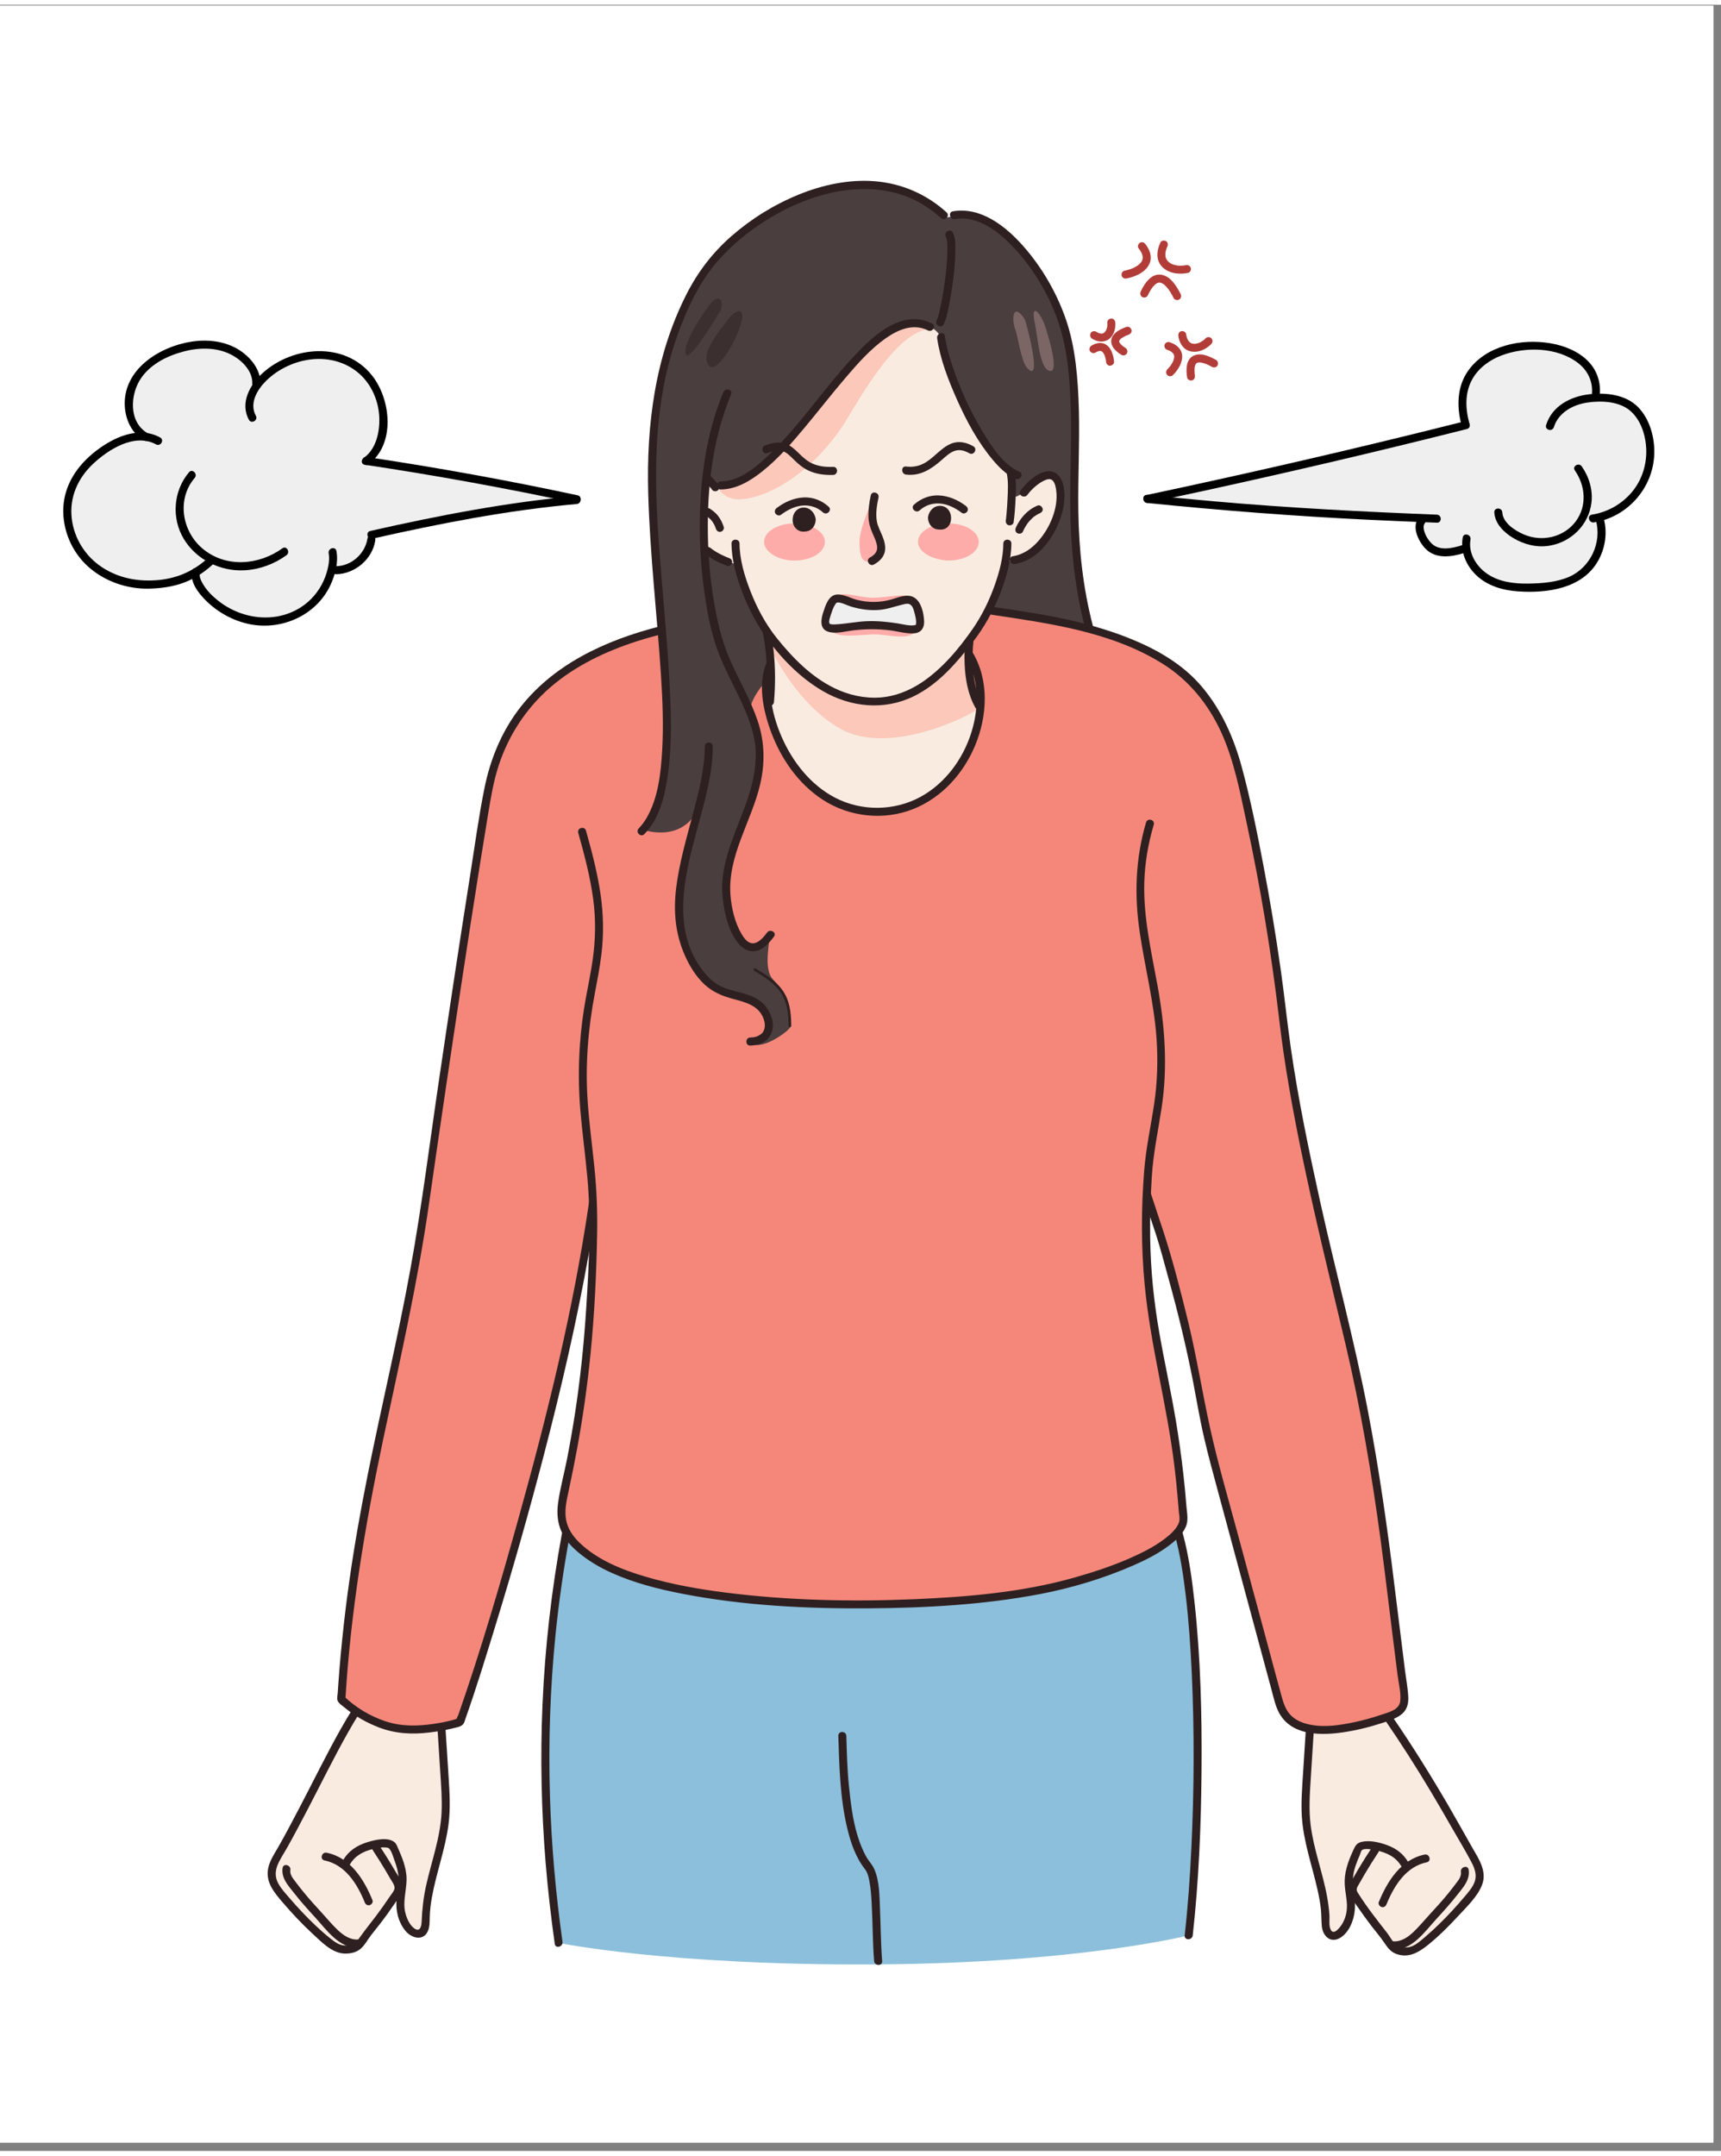 <svg xmlns="http://www.w3.org/2000/svg" xmlns:xlink="http://www.w3.org/1999/xlink" width="226" zoomAndPan="magnify" viewBox="0 0 170.25 212.25" height="283" preserveAspectRatio="xMidYMid meet" version="1.0"><rect x="0" y="0" width="170.25" height="212.25" fill="#808080" stroke="none"/><defs><clipPath id="fb7b7f2a9c"><path d="M 0 0.094 L 169.504 0.094 L 169.504 211.41 L 0 211.41 Z M 0 0.094 " clip-rule="nonzero"/></clipPath><clipPath id="7ef89f3b7a"><path d="M 53 151 L 119 151 L 119 193.996 L 53 193.996 Z M 53 151 " clip-rule="nonzero"/></clipPath><clipPath id="1af33e3cb9"><path d="M 63 17.027 L 94 17.027 L 94 83 L 63 83 Z M 63 17.027 " clip-rule="nonzero"/></clipPath><clipPath id="8db5db8dd9"><path d="M 82 170 L 88 170 L 88 193.996 L 82 193.996 Z M 82 170 " clip-rule="nonzero"/></clipPath><clipPath id="309a50db0f"><path d="M 114 33 L 163.707 33 L 163.707 58 L 114 58 Z M 114 33 " clip-rule="nonzero"/></clipPath><clipPath id="58563dbea9"><path d="M 152.625 38.234 L 163.652 38.234 L 163.652 51.289 L 152.625 51.289 Z M 152.625 38.234 " clip-rule="nonzero"/></clipPath></defs><g clip-path="url(#fb7b7f2a9c)"><path fill="#ffffff" d="M 0 0.094 L 170.25 0.094 L 170.25 219.625 L 0 219.625 Z M 0 0.094 " fill-opacity="1" fill-rule="nonzero"/><path fill="#ffffff" d="M 0 0.094 L 169.504 0.094 L 169.504 211.41 L 0 211.41 Z M 0 0.094 " fill-opacity="1" fill-rule="nonzero"/><path fill="#ffffff" d="M 0 0.094 L 169.504 0.094 L 169.504 211.41 L 0 211.41 Z M 0 0.094 " fill-opacity="1" fill-rule="nonzero"/></g><path fill="#f9ebe0" d="M 133.469 186.551 C 133.543 187.121 133.648 187.688 133.621 188.258 C 133.582 189.031 133.301 189.789 132.828 190.402 C 132.535 190.773 132.051 191.117 131.621 190.926 C 131.164 190.715 131.121 190.094 131.121 189.59 C 131.094 186.168 129.484 182.938 129.188 179.527 C 129.07 178.195 129.152 176.855 129.238 175.52 C 129.34 173.957 129.438 172.391 129.543 170.828 L 129.602 170.5 C 130.484 170.66 131.441 170.641 132.32 170.527 C 134.016 170.312 135.68 169.895 137.281 169.297 L 137.328 169.434 C 140.312 173.758 142.648 177.75 145.215 182.336 C 145.711 183.219 146.402 184.141 146.363 185.152 C 146.328 186 145.688 186.742 145.141 187.387 C 143.84 188.934 141.918 190.949 140.324 192.078 C 139.684 192.531 139.211 192.586 138.441 192.449 C 137.637 192.305 137.363 191.512 136.848 190.875 C 135.836 189.645 134.895 188.355 134.027 187.027 C 133.922 186.867 133.816 186.699 133.789 186.516 L 133.469 186.551 " fill-opacity="1" fill-rule="nonzero"/><path fill="#f5877a" d="M 113.434 117.629 C 112.816 131.578 116.047 134.867 117.055 149.922 C 116.996 150.32 116.766 150.75 116.355 151.199 C 114.906 152.805 111.219 154.664 105.184 156.254 C 94.703 159.012 68.273 159.293 59.305 154.027 C 58.078 153.309 56.805 152.422 56.098 151.238 C 55.855 150.832 55.676 150.391 55.594 149.91 C 55.461 149.16 55.52 148.379 55.684 147.633 C 57.27 140.43 58.562 132.633 58.672 119.996 C 58.68 119.52 58.672 119.031 58.652 118.516 L 58.641 118.516 C 55.387 140.836 45.641 169.621 45.492 169.801 C 45.43 169.879 44.656 170.105 43.605 170.293 C 42.68 170.465 41.531 170.605 40.453 170.59 C 38.73 170.57 36.762 169.809 35.195 168.75 C 34.66 168.391 34.168 168 33.75 167.586 C 34.898 148.34 39.621 135.402 41.949 119.109 C 43.52 108.086 46.297 89.301 48.148 78.32 C 51.457 58.711 76.414 60.281 91.352 59.711 C 93.105 59.645 94.543 59.77 97.66 59.949 C 100.684 60.039 104.996 60.891 108.359 61.918 C 112.277 63.109 116.254 64.766 118.828 68.012 C 121.031 70.789 121.969 73.465 122.793 76.879 C 124.59 84.305 126.129 93.387 126.988 100.949 C 127.691 107.141 129.762 117.316 133.156 131.082 C 136.035 142.754 137.34 154.887 137.887 159.234 C 138.203 161.789 138.523 164.352 138.848 166.91 C 138.91 167.426 138.965 167.988 138.691 168.43 C 138.445 168.82 137.992 169.023 137.562 169.191 C 137.465 169.227 137.375 169.262 137.281 169.297 C 135.68 169.895 134.016 170.312 132.32 170.527 C 131.441 170.641 130.484 170.66 129.602 170.5 C 128.5 170.301 127.512 169.82 126.941 168.879 C 126.652 168.406 126.504 167.859 126.359 167.324 C 124.48 160.375 122.602 153.422 120.73 146.473 C 120.023 143.863 119.316 141.25 118.855 138.59 C 118.012 133.754 116.98 129.453 115.684 124.895 C 115.25 122.895 114.047 119.578 113.438 117.629 L 113.434 117.629 " fill-opacity="1" fill-rule="nonzero"/><g clip-path="url(#7ef89f3b7a)"><path fill="#8cbfdb" d="M 116.598 151.266 C 118.828 159.457 118.902 179.074 117.574 190.934 C 117.574 190.934 106.684 193.707 86.375 193.805 C 66.066 193.91 55.238 191.672 55.238 191.672 C 53.578 179.926 53.172 166.367 55.941 151.332 L 56.098 151.238 C 56.805 152.422 58.078 153.309 59.305 154.027 C 68.273 159.293 94.703 159.012 105.184 156.254 C 111.219 154.664 114.906 152.805 116.355 151.199 L 116.598 151.266 " fill-opacity="1" fill-rule="nonzero"/></g><path fill="#f9ebe0" d="M 39.418 186.332 C 39.391 186.516 39.285 186.684 39.176 186.84 C 38.309 188.176 37.371 189.457 36.359 190.691 C 35.844 191.328 35.57 192.117 34.766 192.266 C 33.992 192.406 33.52 192.348 32.879 191.895 C 31.289 190.766 29.363 188.746 28.062 187.203 C 27.516 186.555 26.879 185.812 26.844 184.965 C 26.801 183.957 27.496 183.035 27.988 182.152 C 30.559 177.566 32.973 172.316 35.188 168.766 L 35.195 168.75 C 36.762 169.809 38.73 170.57 40.453 170.59 C 41.531 170.605 42.68 170.465 43.605 170.293 L 43.664 170.645 C 43.766 172.207 43.863 173.773 43.965 175.336 C 44.051 176.672 44.137 178.012 44.02 179.344 C 43.719 182.754 42.109 185.98 42.086 189.406 C 42.082 189.906 42.043 190.531 41.586 190.738 C 41.152 190.93 40.672 190.59 40.379 190.215 C 39.906 189.609 39.621 188.844 39.586 188.074 C 39.559 187.504 39.664 186.934 39.738 186.367 L 39.418 186.332 " fill-opacity="1" fill-rule="nonzero"/><path fill="#4a3e3e" d="M 76.066 92.055 C 76.289 92.328 75.402 95.332 76.496 96.426 C 77.594 97.52 78.504 100.438 78.141 101.168 C 77.773 101.715 75.129 103.539 74.219 102.629 C 73.762 102.262 76.133 101.898 76.043 100.711 C 75.949 99.527 74.219 98.523 73.945 98.434 C 70.574 97.336 69.113 96.152 68.203 94.418 C 67.566 93.23 66.926 90.586 67.109 88.215 C 67.473 83.84 69.316 79.277 69.043 79.551 C 67.461 82.852 63.828 81.648 63.828 81.648 C 63.828 81.648 64.922 79.645 65.559 77.27 C 66.016 75.449 65.926 73.168 66.016 72.711 C 66.379 70.066 65.926 65.871 65.832 64.047 C 65.742 62.223 64.832 50.73 64.648 48.816 C 64.465 46.898 64.922 46.078 64.648 43.891 C 64.465 41.699 64.738 39.148 65.559 36.504 C 66.379 33.855 67.199 30.664 68.66 28.293 C 70.117 25.922 72.215 23.367 73.945 22.273 C 75.676 21.18 78.867 18.809 80.965 18.535 C 83.062 18.352 84.34 17.895 86.16 18.078 C 87.984 18.262 90.262 18.352 91.539 19.355 C 92.812 20.359 92.543 21.18 93.91 20.996 C 95.277 20.816 94.82 20.543 96.734 21.18 C 98.738 21.82 101.516 24.035 102.609 26.316 C 103.844 28.281 104.973 30.391 105.426 32.305 C 105.883 34.223 106.152 36.711 106.152 39.078 C 106.152 41.359 106.227 44.809 106.043 46.359 C 105.977 48.164 105.707 49.152 106.438 53.531 C 106.707 54.988 107.023 58.469 107.715 61.473 C 108.082 62.109 98.395 59.82 97.844 60.004 C 97.684 60.93 78.07 65.492 76.102 66.648 C 75.539 66.98 74.238 68.711 74.195 69.781 C 74.121 71.613 76.449 72.195 74.121 79.352 C 73.547 81.125 71.301 84.914 71.98 88.723 C 72.672 92.609 74.41 94.148 76.066 92.055 " fill-opacity="1" fill-rule="evenodd"/><path fill="#f9ebe0" d="M 75.895 69.176 C 75.895 69.176 76.824 66.09 75.902 61.957 C 74.539 59.621 74.762 59.754 73.836 57.777 C 72.914 55.797 72.914 55.355 72.914 55.355 C 72.914 55.355 71.68 55.047 70.848 54.609 C 70.012 54.168 69.66 53.816 69.66 53.816 C 69.66 53.816 69.527 47.176 69.746 46.777 C 70.582 47.438 70.672 47.879 71.77 47.57 C 72.867 47.262 75.023 46.426 77.09 44.051 C 79.156 41.676 82.852 37.277 82.895 37.102 C 82.938 36.926 88.348 29.578 92.039 31.863 C 92.918 32.348 93.137 32.879 93.27 33.711 C 93.402 34.551 94.809 39.477 96.391 41.676 C 97.973 43.875 98.855 45.414 99.91 46.293 C 100.172 47.348 100.043 48.539 100.043 48.539 C 100.043 48.539 100.48 49.152 101.754 47.656 C 103.031 46.164 104.352 46.688 104.352 46.688 C 104.352 46.688 106.109 48.406 103.426 52.805 C 102.109 54.785 100.395 55.137 99.559 55.004 C 99.293 55.926 98.281 60.02 95.863 62.922 C 95.91 65.035 95.336 67.41 97.094 69.914 C 96.523 72.117 94.781 79.18 86.918 79.816 C 79.621 80.406 75.805 70.188 75.895 69.176 " fill-opacity="1" fill-rule="evenodd"/><path fill="#feaca9" d="M 75.586 53.129 C 75.586 52.102 76.953 51.293 78.594 51.293 C 80.234 51.293 81.605 52.102 81.605 53.129 C 81.605 54.16 80.234 54.969 78.594 54.969 C 76.953 54.969 75.586 54.086 75.586 53.129 " fill-opacity="1" fill-rule="evenodd"/><path fill="#feaca9" d="M 90.809 53.129 C 90.809 52.102 92.176 51.293 93.816 51.293 C 95.457 51.293 96.824 52.102 96.824 53.129 C 96.824 54.16 95.457 54.969 93.816 54.969 C 92.176 54.895 90.809 54.086 90.809 53.129 " fill-opacity="1" fill-rule="evenodd"/><path fill="#feaca9" d="M 85.023 53.086 C 85.023 52.633 85.207 51.809 85.477 51.078 C 85.844 49.984 86.301 48.984 86.301 49.438 C 86.207 51.262 87.301 52.449 87.301 53.723 C 87.301 55.004 86.574 55.094 85.844 55.094 C 85.207 55.004 85.023 54.363 85.023 53.086 " fill-opacity="1" fill-rule="evenodd"/><path fill="#fbc8ba" d="M 91.082 32.273 C 87.711 33.574 84.156 40.59 83.152 41.965 C 79.141 47.68 74.492 49.055 72.852 48.91 C 71.211 48.766 70.574 47.191 71.488 47.48 C 72.488 47.699 73.855 46.758 74.676 46.18 C 75.496 45.602 76.332 44.859 77.336 43.918 C 78.336 42.977 79.379 41.793 80.016 40.707 C 80.656 39.625 82.242 38.492 82.879 37.48 C 83.516 36.469 84.555 35.223 85.555 34.285 C 87.289 32.766 88.258 32.129 89.258 31.836 C 90.262 31.551 91.812 31.332 92.176 31.98 C 92.543 32.488 92.27 31.836 91.082 32.273 " fill-opacity="1" fill-rule="evenodd"/><path fill="#fbc8ba" d="M 76.496 64.219 C 76.77 64.656 79.004 69.09 82.742 71.367 C 87.668 74.625 96.281 70.125 96.645 69.688 C 97.012 69.246 96.285 68.375 95.922 67.145 C 95.555 65.918 96.121 62.758 95.594 63.266 C 94.902 63.93 93.438 65.992 92.164 66.781 C 90.887 67.574 88.59 68.859 87.68 68.859 C 86.676 68.773 84.793 68.867 83.699 68.34 C 82.605 67.812 80.559 66.934 79.465 66.059 C 78.371 65.27 76.887 63.23 76.434 62.789 C 75.887 62.527 76.227 63.781 76.496 64.219 " fill-opacity="1" fill-rule="evenodd"/><path fill="#3b2f2f" d="M 67.836 34.496 C 67.566 33.309 69.66 30.391 70.207 29.664 C 71.027 28.566 71.668 29.113 71.301 30.207 C 71.027 30.664 68.02 35.68 67.836 34.496 " fill-opacity="1" fill-rule="evenodd"/><path fill="#3b2f2f" d="M 70.117 35.68 C 69.207 34.496 71.211 32.215 72.031 31.121 C 72.215 30.848 72.941 30.027 73.309 30.391 C 74.035 31.211 71.027 36.867 70.117 35.68 " fill-opacity="1" fill-rule="evenodd"/><path fill="#7c6565" d="M 101.566 35.863 C 101.02 35.227 100.656 32.672 100.473 32.215 C 100.016 31.121 100.199 29.297 101.383 31.121 C 101.566 31.578 103.207 37.777 101.566 35.863 " fill-opacity="1" fill-rule="evenodd"/><path fill="#7c6565" d="M 103.664 36.137 C 102.844 35.68 102.66 32.945 102.387 31.578 C 102.02 29.934 102.477 29.844 103.207 31.305 C 103.391 31.668 105.121 36.957 103.664 36.137 " fill-opacity="1" fill-rule="evenodd"/><path fill="#feaca9" d="M 82.121 61.777 C 81.945 61.352 84.371 61.484 86.344 61.484 C 88.312 61.484 90.953 61.457 90.672 61.883 C 89.945 62.969 87.816 62.242 86.434 62.27 C 85.051 62.293 82.652 62.727 82.121 61.777 " fill-opacity="1" fill-rule="evenodd"/><path fill="#feaca9" d="M 90.051 58.684 C 90.227 59.094 88.215 59.074 86.254 59.266 C 85.176 59.371 82.117 58.805 82.82 58.438 C 83.629 58.012 85.082 58.672 86.465 58.648 C 87.848 58.625 89.734 58.117 90.051 58.684 " fill-opacity="1" fill-rule="evenodd"/><path fill="#2e2020" d="M 99.254 53.285 C 99.246 54.664 98.879 56.039 98.426 57.332 C 97.883 58.887 97.152 60.387 96.215 61.738 C 94.836 63.723 93.156 65.723 91.125 67.059 C 89.902 67.859 88.512 68.414 87.043 68.512 C 85.484 68.617 83.926 68.262 82.527 67.578 C 80.266 66.473 78.461 64.637 76.895 62.699 C 75.742 61.277 74.859 59.613 74.203 57.91 C 73.641 56.445 73.168 54.867 73.16 53.285 C 73.156 52.773 72.359 52.773 72.363 53.285 C 72.375 54.738 72.75 56.191 73.23 57.555 C 73.809 59.203 74.582 60.801 75.57 62.242 C 77.074 64.438 79.074 66.52 81.379 67.863 C 84.16 69.488 87.48 69.82 90.406 68.383 C 92.809 67.203 94.574 65.145 96.195 63.078 C 97.363 61.582 98.277 59.945 98.961 58.176 C 99.559 56.629 100.035 54.953 100.051 53.285 C 100.051 52.773 99.258 52.773 99.254 53.285 " fill-opacity="1" fill-rule="nonzero"/><path fill="#2e2020" d="M 77.246 50.449 C 77.883 49.969 78.629 49.578 79.438 49.523 C 80.172 49.477 80.867 49.707 81.414 50.203 C 81.793 50.547 82.355 49.984 81.973 49.641 C 81.297 49.023 80.426 48.684 79.508 48.727 C 78.531 48.77 77.617 49.18 76.844 49.762 C 76.672 49.891 76.586 50.105 76.703 50.305 C 76.801 50.473 77.074 50.578 77.246 50.449 " fill-opacity="1" fill-rule="nonzero"/><path fill="#2e2020" d="M 78.41 50.957 C 78.41 50.254 78.867 49.727 79.508 49.727 C 80.148 49.727 80.605 50.254 80.695 50.867 C 80.695 51.57 80.238 52.098 79.602 52.098 C 78.961 52.184 78.41 51.656 78.41 50.957 " fill-opacity="1" fill-rule="evenodd"/><path fill="#2e2020" d="M 86.141 48.523 C 85.984 49.25 85.883 49.984 85.918 50.73 C 85.945 51.289 86.102 51.758 86.316 52.27 C 86.492 52.684 86.715 53.117 86.766 53.566 C 86.828 54.105 86.496 54.43 86.051 54.672 C 85.602 54.918 86.004 55.602 86.453 55.359 C 86.961 55.078 87.418 54.664 87.535 54.07 C 87.637 53.543 87.48 53.012 87.281 52.523 C 87.094 52.055 86.828 51.586 86.742 51.082 C 86.609 50.316 86.746 49.488 86.906 48.734 C 87.016 48.238 86.254 48.023 86.141 48.523 " fill-opacity="1" fill-rule="nonzero"/><path fill="#2e2020" d="M 101.18 52.117 C 101.27 51.918 101.371 51.719 101.488 51.535 C 101.547 51.438 101.609 51.344 101.676 51.254 C 101.699 51.223 101.73 51.184 101.691 51.238 C 101.711 51.211 101.73 51.188 101.75 51.164 C 101.785 51.121 101.82 51.078 101.859 51.035 C 101.938 50.949 102.016 50.867 102.098 50.793 C 102.141 50.754 102.184 50.715 102.227 50.68 C 102.25 50.656 102.273 50.637 102.301 50.617 C 102.258 50.652 102.273 50.637 102.305 50.613 C 102.398 50.547 102.496 50.484 102.594 50.426 C 102.645 50.398 102.695 50.371 102.746 50.344 C 102.777 50.328 102.805 50.316 102.836 50.305 C 102.91 50.266 102.77 50.328 102.855 50.293 C 103.051 50.215 103.207 50.023 103.133 49.805 C 103.074 49.621 102.852 49.441 102.645 49.527 C 101.656 49.93 100.926 50.754 100.492 51.715 C 100.41 51.902 100.434 52.152 100.637 52.258 C 100.809 52.352 101.09 52.32 101.18 52.117 " fill-opacity="1" fill-rule="nonzero"/><path fill="#2e2020" d="M 99.594 46.34 C 99.762 47.133 99.711 48.059 99.668 48.895 C 99.648 49.332 99.621 49.77 99.582 50.207 C 99.566 50.371 99.551 50.535 99.535 50.699 C 99.527 50.77 99.52 50.84 99.512 50.91 C 99.508 50.938 99.504 50.969 99.5 50.996 C 99.504 50.949 99.512 50.922 99.5 50.984 C 99.473 51.195 99.555 51.41 99.781 51.473 C 99.965 51.523 100.234 51.41 100.27 51.195 C 100.375 50.434 100.43 49.664 100.465 48.895 C 100.508 47.984 100.547 47.027 100.359 46.129 C 100.254 45.629 99.488 45.84 99.594 46.34 " fill-opacity="1" fill-rule="nonzero"/><path fill="#2e2020" d="M 69.746 54.297 C 70.391 54.828 71.145 55.195 71.926 55.492 C 72.121 55.566 72.371 55.41 72.414 55.215 C 72.465 54.988 72.344 54.805 72.137 54.727 C 72.047 54.691 71.957 54.656 71.867 54.621 C 71.844 54.609 71.824 54.602 71.801 54.59 C 71.84 54.609 71.84 54.609 71.797 54.59 C 71.75 54.574 71.707 54.551 71.664 54.531 C 71.492 54.457 71.324 54.375 71.16 54.285 C 71 54.203 70.844 54.109 70.691 54.012 C 70.613 53.961 70.539 53.906 70.465 53.855 C 70.453 53.844 70.336 53.758 70.41 53.816 C 70.375 53.789 70.34 53.762 70.305 53.734 C 70.148 53.602 69.898 53.566 69.746 53.734 C 69.609 53.879 69.574 54.152 69.746 54.297 " fill-opacity="1" fill-rule="nonzero"/><path fill="#2e2020" d="M 71.098 47.52 C 70.898 47.223 70.648 46.961 70.398 46.711 C 70.324 46.637 70.219 46.594 70.117 46.594 C 70.02 46.594 69.902 46.637 69.836 46.711 C 69.766 46.785 69.715 46.883 69.719 46.992 C 69.727 47.094 69.758 47.195 69.836 47.273 C 70.023 47.461 70.207 47.648 70.371 47.859 C 70.352 47.832 70.328 47.805 70.309 47.777 C 70.344 47.824 70.379 47.871 70.414 47.922 C 70.469 48.008 70.547 48.074 70.648 48.102 C 70.746 48.129 70.871 48.117 70.957 48.062 C 71.039 48.008 71.117 47.93 71.141 47.828 C 71.16 47.727 71.156 47.609 71.098 47.52 " fill-opacity="1" fill-rule="nonzero"/><path fill="#2e2020" d="M 101.637 48.469 C 102.027 47.934 102.66 47.359 103.285 47.062 C 103.531 46.941 103.863 46.824 104.102 47.023 C 104.359 47.242 104.445 47.711 104.484 48.031 C 104.715 49.777 103.863 51.738 102.723 53.031 C 102.051 53.793 101.207 54.387 100.184 54.543 C 99.68 54.621 99.895 55.387 100.395 55.309 C 102.648 54.957 104.215 52.781 104.91 50.762 C 105.242 49.793 105.414 48.73 105.234 47.711 C 105.066 46.762 104.457 45.914 103.395 46.176 C 102.426 46.418 101.523 47.277 100.949 48.066 C 100.648 48.48 101.336 48.875 101.637 48.469 " fill-opacity="1" fill-rule="nonzero"/><path fill="#2e2020" d="M 71.594 51.629 C 71.457 51.223 71.277 50.848 71.008 50.516 C 70.793 50.242 70.512 50.031 70.227 49.84 C 70.055 49.723 69.777 49.801 69.684 49.98 C 69.578 50.184 69.641 50.402 69.824 50.527 C 69.891 50.57 69.957 50.617 70.02 50.664 C 70.039 50.676 70.055 50.684 70.07 50.699 C 70.055 50.684 69.992 50.637 70.039 50.68 C 70.066 50.699 70.098 50.723 70.121 50.746 C 70.234 50.84 70.34 50.945 70.434 51.062 C 70.445 51.074 70.453 51.086 70.465 51.098 C 70.387 51.004 70.43 51.055 70.449 51.082 C 70.473 51.113 70.496 51.148 70.516 51.18 C 70.562 51.246 70.602 51.316 70.637 51.387 C 70.66 51.426 70.676 51.461 70.695 51.496 C 70.707 51.523 70.77 51.672 70.719 51.551 C 70.758 51.648 70.793 51.742 70.828 51.84 C 70.895 52.035 71.105 52.188 71.316 52.117 C 71.512 52.055 71.664 51.84 71.594 51.629 " fill-opacity="1" fill-rule="nonzero"/><path fill="#2e2020" d="M 75.902 44.344 C 76.438 44.145 77.027 43.977 77.559 44.199 C 77.914 44.348 78.25 44.715 78.574 45.027 C 78.988 45.434 79.434 45.812 79.965 46.062 C 80.734 46.426 81.578 46.527 82.422 46.5 C 82.93 46.48 82.934 45.684 82.422 45.703 C 81.629 45.73 80.824 45.648 80.121 45.25 C 79.648 44.984 79.277 44.602 78.891 44.23 C 78.527 43.875 78.137 43.539 77.641 43.387 C 76.996 43.191 76.305 43.348 75.691 43.578 C 75.219 43.758 75.426 44.527 75.902 44.344 " fill-opacity="1" fill-rule="nonzero"/><path fill="#2e2020" d="M 89.629 46.465 C 91.039 46.637 92.121 45.926 93.137 45.039 C 93.504 44.715 93.887 44.352 94.344 44.156 C 94.879 43.934 95.402 44.078 95.891 44.359 C 96.336 44.613 96.738 43.926 96.293 43.672 C 95.707 43.336 95.047 43.145 94.375 43.312 C 93.82 43.453 93.355 43.809 92.926 44.172 C 92.48 44.551 92.059 44.961 91.559 45.266 C 90.961 45.629 90.32 45.754 89.629 45.668 C 89.121 45.605 89.125 46.402 89.629 46.465 " fill-opacity="1" fill-rule="nonzero"/><path fill="#2e2020" d="M 95.547 49.562 C 94.777 48.984 93.855 48.57 92.883 48.527 C 91.961 48.484 91.094 48.828 90.414 49.441 C 90.035 49.789 90.602 50.348 90.977 50.004 C 91.523 49.508 92.215 49.277 92.953 49.324 C 93.762 49.379 94.508 49.77 95.145 50.25 C 95.316 50.379 95.59 50.277 95.688 50.109 C 95.805 49.902 95.719 49.691 95.547 49.562 " fill-opacity="1" fill-rule="nonzero"/><path fill="#2e2020" d="M 94.086 50.77 C 94.086 50.074 93.629 49.555 92.988 49.555 C 92.348 49.555 91.891 50.074 91.801 50.684 C 91.801 51.379 92.258 51.898 92.898 51.898 C 93.629 51.988 94.086 51.465 94.086 50.77 " fill-opacity="1" fill-rule="evenodd"/><path fill="#2e2020" d="M 92.195 31.523 C 89.078 29.949 86.031 33.055 84.113 35.156 C 81.273 38.273 78.926 41.859 75.832 44.738 C 74.609 45.879 73.062 47.129 71.301 47.141 C 70.793 47.145 70.789 47.938 71.301 47.938 C 72.867 47.922 74.266 47.07 75.449 46.117 C 76.992 44.883 78.305 43.367 79.566 41.859 C 80.941 40.211 82.254 38.516 83.648 36.887 C 84.848 35.48 86.109 34.047 87.629 32.98 C 88.848 32.121 90.359 31.484 91.793 32.207 C 92.25 32.438 92.652 31.754 92.195 31.523 " fill-opacity="1" fill-rule="nonzero"/><path fill="#2e2020" d="M 75.434 62.039 C 75.59 62.656 75.672 63.301 75.742 63.934 C 75.918 65.602 75.918 67.281 75.773 68.953 C 75.727 69.461 76.52 69.457 76.566 68.953 C 76.715 67.254 76.711 65.543 76.523 63.852 C 76.449 63.176 76.363 62.488 76.199 61.828 C 76.078 61.332 75.309 61.543 75.434 62.039 " fill-opacity="1" fill-rule="nonzero"/><path fill="#2e2020" d="M 95.531 62.758 C 95.418 63.555 95.395 64.367 95.426 65.172 C 95.484 66.664 95.746 68.199 96.488 69.516 C 96.738 69.961 97.426 69.559 97.176 69.113 C 96.488 67.898 96.266 66.469 96.219 65.09 C 96.203 64.578 96.211 64.062 96.246 63.547 C 96.258 63.387 96.27 63.219 96.289 63.059 C 96.293 63.004 96.324 62.766 96.297 62.969 C 96.328 62.754 96.246 62.543 96.02 62.477 C 95.836 62.426 95.562 62.543 95.531 62.758 " fill-opacity="1" fill-rule="nonzero"/><path fill="#2e2020" d="M 93.34 31.609 C 93.617 31.078 93.73 30.445 93.852 29.863 C 94.039 28.961 94.18 28.051 94.293 27.137 C 94.41 26.23 94.5 25.316 94.512 24.402 C 94.52 23.793 94.535 23.086 94.254 22.527 C 94.02 22.074 93.336 22.477 93.566 22.93 C 93.762 23.316 93.727 24.074 93.711 24.57 C 93.691 25.43 93.609 26.285 93.5 27.137 C 93.395 27.98 93.258 28.82 93.086 29.648 C 92.98 30.152 92.855 30.824 92.656 31.211 C 92.418 31.66 93.105 32.062 93.34 31.609 " fill-opacity="1" fill-rule="nonzero"/><path fill="#2e2020" d="M 92.707 32.973 C 93.008 35.07 93.809 37.113 94.664 39.039 C 95.602 41.148 96.727 43.246 98.219 45.02 C 98.836 45.754 99.566 46.484 100.453 46.879 C 100.918 47.082 101.32 46.398 100.855 46.191 C 99.199 45.461 98.055 43.629 97.16 42.141 C 95.965 40.156 94.988 38.02 94.25 35.82 C 93.914 34.824 93.621 33.805 93.473 32.762 C 93.398 32.258 92.633 32.473 92.707 32.973 " fill-opacity="1" fill-rule="nonzero"/><path fill="#2e2020" d="M 71.559 38.312 C 69.875 42.344 69.273 46.816 69.227 51.16 C 69.203 53.41 69.348 55.66 69.652 57.887 C 69.941 59.992 70.332 62.148 71.094 64.137 C 71.93 66.312 73.172 68.309 73.996 70.492 C 74.402 71.574 74.723 72.711 74.754 73.871 C 74.785 74.965 74.641 76.051 74.379 77.113 C 73.449 80.852 71.055 84.348 71.496 88.348 C 71.664 89.859 72.047 91.605 73.027 92.812 C 73.418 93.293 73.973 93.664 74.613 93.602 C 75.465 93.516 76.09 92.797 76.566 92.156 C 76.875 91.746 76.184 91.348 75.883 91.758 C 75.559 92.188 75 92.898 74.371 92.812 C 73.898 92.746 73.566 92.254 73.348 91.879 C 72.688 90.75 72.363 89.34 72.262 88.039 C 71.965 84.152 74.359 80.738 75.207 77.07 C 75.691 74.961 75.645 72.875 74.953 70.824 C 74.242 68.715 73.098 66.793 72.207 64.762 C 71.387 62.898 70.938 60.891 70.602 58.887 C 70.246 56.762 70.062 54.605 70.027 52.449 C 69.945 47.75 70.5 42.891 72.324 38.523 C 72.52 38.051 71.75 37.848 71.559 38.312 " fill-opacity="1" fill-rule="nonzero"/><g clip-path="url(#1af33e3cb9)"><path fill="#2e2020" d="M 93.641 20.535 C 91.672 18.742 89.223 17.676 86.57 17.457 C 83.992 17.246 81.375 17.809 78.996 18.781 C 76.574 19.77 74.324 21.164 72.355 22.883 C 70.473 24.531 69.02 26.438 67.891 28.668 C 64.801 34.777 63.941 41.539 64.125 48.312 C 64.289 54.324 65 60.32 65.387 66.32 C 65.547 68.797 65.648 71.285 65.504 73.762 C 65.375 75.988 65.113 78.434 63.977 80.398 C 63.754 80.785 63.492 81.141 63.184 81.461 C 62.824 81.824 63.387 82.387 63.742 82.02 C 65.188 80.555 65.734 78.387 66.031 76.41 C 66.398 73.953 66.41 71.453 66.32 68.977 C 66.113 63.426 65.488 57.902 65.117 52.371 C 64.68 45.793 64.742 39.102 66.969 32.82 C 67.918 30.148 69.152 27.445 71.043 25.301 C 72.688 23.441 74.684 21.898 76.848 20.691 C 81.242 18.238 86.926 17.031 91.449 19.852 C 92.031 20.215 92.574 20.633 93.082 21.094 C 93.457 21.438 94.023 20.879 93.641 20.535 " fill-opacity="1" fill-rule="nonzero"/></g><path fill="#2e2020" d="M 69.719 73.348 C 69.707 75.691 69.094 77.988 68.492 80.238 C 67.867 82.582 67.191 84.926 66.891 87.34 C 66.609 89.625 66.797 91.828 67.719 93.949 C 68.191 95.031 68.824 96.082 69.695 96.891 C 70.543 97.676 71.508 98.055 72.605 98.344 C 73.789 98.656 75.062 98.992 75.531 100.266 C 75.684 100.672 75.734 101.156 75.508 101.547 C 75.242 102.004 74.711 102.129 74.219 102.137 C 73.707 102.148 73.707 102.945 74.219 102.934 C 75.145 102.914 76.047 102.516 76.355 101.582 C 76.656 100.676 76.258 99.672 75.672 98.973 C 74.938 98.094 73.75 97.824 72.699 97.547 C 72.117 97.391 71.539 97.234 71.027 96.918 C 70.484 96.586 70.02 96.145 69.625 95.648 C 66.309 91.504 67.742 86.074 68.988 81.453 C 69.699 78.809 70.5 76.109 70.512 73.348 C 70.516 72.84 69.723 72.84 69.719 73.348 " fill-opacity="1" fill-rule="nonzero"/><path fill="#2e2020" d="M 78.141 101.117 C 78.066 101.117 78.008 101.059 78.008 100.984 C 78.008 98.051 77.113 97.008 74.609 95.535 C 74.547 95.5 74.523 95.418 74.562 95.355 C 74.598 95.293 74.68 95.27 74.742 95.309 C 77.348 96.836 78.273 97.922 78.273 100.984 C 78.273 101.059 78.211 101.117 78.141 101.117 " fill-opacity="1" fill-rule="nonzero"/><path fill="#2e2020" d="M 94.469 21.199 C 96.793 20.793 98.934 22.551 100.398 24.141 C 102.223 26.113 103.668 28.539 104.586 31.066 C 105.582 33.812 105.828 36.852 105.922 39.754 C 106.027 42.965 105.855 46.176 105.875 49.387 C 105.898 53.5 106.297 57.59 107.332 61.578 C 107.461 62.074 108.227 61.863 108.098 61.367 C 107.141 57.68 106.73 53.906 106.676 50.102 C 106.625 46.742 106.816 43.387 106.727 40.027 C 106.641 37.023 106.41 33.855 105.406 31.004 C 104.484 28.391 103.031 25.906 101.191 23.832 C 99.473 21.895 97.016 19.953 94.258 20.43 C 93.758 20.52 93.969 21.285 94.469 21.199 " fill-opacity="1" fill-rule="nonzero"/><path fill="#efefef" d="M 81.812 60.215 C 82.738 57.43 82.934 59.363 86.395 59.469 C 88.867 59.547 90.227 57.695 90.848 60.027 C 91.609 62.906 89.891 61.352 86.238 61.352 C 83.105 61.352 81.016 62.602 81.812 60.215 " fill-opacity="1" fill-rule="nonzero"/><path fill="#2e2020" d="M 82.195 60.316 C 82.305 59.988 82.414 59.637 82.602 59.34 C 82.641 59.277 82.703 59.191 82.738 59.16 C 82.766 59.141 82.84 59.113 82.812 59.117 C 83.168 59.062 83.77 59.391 84.164 59.512 C 85.031 59.773 85.98 59.922 86.891 59.855 C 87.746 59.801 88.52 59.5 89.344 59.305 C 89.562 59.25 89.832 59.184 90.035 59.312 C 90.324 59.488 90.414 59.941 90.492 60.238 C 90.57 60.555 90.656 60.891 90.621 61.219 C 90.609 61.332 90.59 61.336 90.48 61.359 C 89.988 61.457 89.285 61.254 88.762 61.176 C 87.766 61.023 86.762 60.926 85.754 60.965 C 84.73 61.004 83.727 61.223 82.703 61.277 C 82.531 61.285 82.156 61.309 82.07 61.203 C 81.938 61.027 82.129 60.527 82.195 60.316 C 82.352 59.828 81.586 59.621 81.43 60.105 C 81.219 60.762 81.059 61.695 81.875 61.988 C 82.633 62.258 83.605 61.969 84.367 61.875 C 85.609 61.727 86.848 61.715 88.086 61.875 C 88.855 61.973 89.688 62.234 90.469 62.16 C 91.125 62.098 91.449 61.617 91.418 60.977 C 91.387 60.207 91.156 59.051 90.438 58.625 C 89.75 58.211 88.879 58.613 88.188 58.812 C 87.062 59.129 85.938 59.141 84.801 58.859 C 84.164 58.703 83.445 58.27 82.777 58.328 C 81.941 58.398 81.648 59.453 81.43 60.105 C 81.266 60.594 82.031 60.801 82.195 60.316 " fill-opacity="1" fill-rule="nonzero"/><path fill="#2e2020" d="M 43.289 170.645 C 43.379 172.035 43.469 173.426 43.555 174.816 C 43.641 176.148 43.746 177.484 43.68 178.82 C 43.551 181.293 42.68 183.633 42.148 186.027 C 41.879 187.227 41.762 188.402 41.707 189.625 C 41.684 190.102 41.516 190.648 40.957 190.223 C 40.5 189.875 40.223 189.219 40.094 188.684 C 39.789 187.434 40.34 186.176 40.195 184.914 C 40.133 184.348 39.977 183.805 39.777 183.273 C 39.668 182.992 39.551 182.715 39.43 182.438 C 39.316 182.191 39.234 181.883 39.016 181.711 C 38.348 181.184 37.125 181.48 36.395 181.699 C 35.332 182.023 34.488 182.555 33.926 183.527 C 33.668 183.973 34.355 184.375 34.609 183.93 C 35.117 183.055 35.918 182.633 36.875 182.395 C 37.301 182.285 37.773 182.191 38.219 182.246 C 38.27 182.254 38.355 182.262 38.406 182.285 C 38.504 182.328 38.5 182.352 38.539 182.398 C 38.766 182.664 38.891 183.164 39.012 183.484 C 39.223 184.043 39.398 184.629 39.43 185.23 C 39.465 185.961 39.293 186.676 39.23 187.402 C 39.133 188.504 39.406 189.629 40.117 190.496 C 40.715 191.223 41.895 191.531 42.336 190.488 C 42.516 190.07 42.496 189.613 42.512 189.168 C 42.527 188.496 42.605 187.828 42.727 187.168 C 43.16 184.742 44.047 182.422 44.367 179.973 C 44.566 178.43 44.48 176.883 44.383 175.34 C 44.281 173.773 44.184 172.207 44.082 170.645 C 44.051 170.137 43.258 170.133 43.289 170.645 " fill-opacity="1" fill-rule="nonzero"/><path fill="#2e2020" d="M 34.867 168.566 C 33.348 171.004 32.059 173.586 30.746 176.137 C 30.02 177.543 29.297 178.953 28.547 180.348 C 28.188 181.012 27.832 181.68 27.449 182.332 C 27.082 182.949 26.68 183.582 26.531 184.293 C 26.246 185.668 27.133 186.703 27.969 187.68 C 28.887 188.754 29.859 189.789 30.898 190.75 C 31.746 191.531 32.797 192.656 34.02 192.727 C 34.594 192.758 35.223 192.645 35.668 192.262 C 36.105 191.891 36.363 191.352 36.715 190.906 C 37.266 190.215 37.812 189.523 38.332 188.805 C 38.586 188.449 38.84 188.09 39.086 187.727 C 39.316 187.387 39.598 187.039 39.75 186.652 C 40.051 185.91 39.438 185.164 39.082 184.551 C 38.605 183.73 38.102 182.922 37.574 182.129 C 37.293 181.707 36.605 182.102 36.891 182.531 C 37.293 183.137 37.68 183.75 38.055 184.375 C 38.242 184.688 38.426 185 38.605 185.316 C 38.766 185.598 39.109 186.016 39.02 186.348 C 38.941 186.617 38.695 186.891 38.539 187.121 C 38.324 187.438 38.105 187.758 37.887 188.07 C 37.461 188.668 37.02 189.258 36.566 189.832 C 36.191 190.309 35.84 190.785 35.484 191.277 C 35.137 191.758 34.734 191.941 34.137 191.934 C 33.559 191.93 33.109 191.574 32.676 191.234 C 32.18 190.844 31.707 190.422 31.246 189.988 C 30.336 189.129 29.477 188.215 28.66 187.266 C 28.254 186.797 27.816 186.328 27.52 185.781 C 27.188 185.168 27.215 184.547 27.484 183.914 C 27.742 183.316 28.117 182.777 28.43 182.215 C 28.77 181.609 29.098 181.004 29.422 180.395 C 30.094 179.137 30.746 177.875 31.395 176.609 C 32.719 174.035 34.02 171.43 35.551 168.965 C 35.824 168.531 35.137 168.133 34.867 168.566 " fill-opacity="1" fill-rule="nonzero"/><path fill="#2e2020" d="M 27.957 184.262 C 27.805 185.281 28.523 186.023 29.113 186.77 C 29.758 187.598 30.461 188.379 31.172 189.148 C 32.27 190.344 33.562 192.246 35.402 192.133 C 35.91 192.105 35.914 191.309 35.402 191.34 C 34.637 191.387 33.98 190.934 33.441 190.434 C 32.863 189.891 32.352 189.266 31.816 188.68 C 31.211 188.02 30.605 187.359 30.039 186.664 C 29.746 186.309 29.469 185.945 29.191 185.578 C 28.949 185.266 28.66 184.895 28.723 184.473 C 28.801 183.973 28.035 183.758 27.957 184.262 " fill-opacity="1" fill-rule="nonzero"/><path fill="#2e2020" d="M 36.848 187.453 C 36.008 185.395 34.664 183.238 32.316 182.758 C 31.82 182.656 31.605 183.418 32.105 183.523 C 34.164 183.945 35.348 185.855 36.082 187.668 C 36.16 187.867 36.348 188.004 36.57 187.941 C 36.758 187.891 36.93 187.656 36.848 187.453 " fill-opacity="1" fill-rule="nonzero"/><path fill="#2e2020" d="M 129.164 170.828 C 129.074 172.219 128.988 173.609 128.898 175 C 128.809 176.391 128.699 177.789 128.785 179.18 C 128.941 181.664 129.797 184.016 130.336 186.426 C 130.477 187.055 130.598 187.691 130.668 188.332 C 130.73 188.902 130.707 189.473 130.762 190.039 C 130.855 190.973 131.594 191.742 132.555 191.188 C 133.477 190.652 133.945 189.406 134.027 188.402 C 134.133 187.109 133.633 185.875 133.945 184.582 C 134.035 184.219 134.156 183.867 134.293 183.52 C 134.359 183.355 134.434 183.188 134.504 183.023 C 134.555 182.918 134.637 182.602 134.695 182.535 C 134.941 182.258 135.758 182.449 136.059 182.508 C 137.121 182.715 138.074 183.145 138.637 184.113 C 138.891 184.559 139.578 184.156 139.324 183.715 C 138.816 182.844 138.098 182.32 137.16 181.984 C 136.414 181.723 135.512 181.508 134.723 181.68 C 134.238 181.789 134.086 182.039 133.887 182.477 C 133.629 183.039 133.383 183.617 133.223 184.215 C 133.07 184.77 132.996 185.34 133.027 185.91 C 133.062 186.582 133.227 187.246 133.246 187.922 C 133.266 188.551 133.129 189.164 132.824 189.715 C 132.66 190.016 131.953 191.027 131.637 190.363 C 131.441 189.965 131.539 189.387 131.516 188.961 C 131.477 188.348 131.395 187.742 131.289 187.141 C 130.855 184.734 129.953 182.43 129.652 180 C 129.473 178.512 129.562 177.012 129.66 175.52 C 129.758 173.957 129.859 172.395 129.957 170.828 C 129.992 170.316 129.195 170.32 129.164 170.828 " fill-opacity="1" fill-rule="nonzero"/><path fill="#2e2020" d="M 137.008 169.633 C 138.586 171.926 140.086 174.277 141.516 176.668 C 142.219 177.844 142.906 179.027 143.586 180.219 C 144.254 181.395 144.977 182.562 145.602 183.766 C 145.898 184.344 146.113 184.988 145.883 185.629 C 145.68 186.191 145.262 186.656 144.883 187.105 C 144.09 188.047 143.254 188.957 142.371 189.816 C 141.941 190.234 141.5 190.645 141.043 191.031 C 140.617 191.395 140.152 191.836 139.621 192.031 C 139.164 192.195 138.488 192.168 138.102 191.852 C 137.734 191.547 137.516 191.066 137.223 190.691 C 136.238 189.43 135.246 188.18 134.391 186.824 C 134.297 186.68 134.203 186.547 134.211 186.371 C 134.223 186.191 134.348 186.02 134.434 185.867 C 134.625 185.523 134.82 185.184 135.02 184.848 C 135.449 184.125 135.895 183.414 136.355 182.715 C 136.641 182.289 135.953 181.891 135.672 182.312 C 135.223 182.992 134.793 183.676 134.375 184.375 C 134.176 184.711 133.98 185.051 133.789 185.391 C 133.629 185.676 133.438 185.973 133.41 186.305 C 133.355 186.953 133.914 187.551 134.254 188.047 C 134.703 188.703 135.172 189.348 135.652 189.98 C 136.086 190.543 136.547 191.082 136.945 191.668 C 137.242 192.109 137.566 192.551 138.082 192.75 C 139.297 193.219 140.309 192.641 141.238 191.898 C 142.328 191.023 143.324 190.027 144.27 189 C 145.102 188.102 146.141 187.121 146.602 185.965 C 147.148 184.594 146.27 183.348 145.613 182.199 C 144.844 180.844 144.086 179.48 143.301 178.129 C 141.535 175.098 139.68 172.121 137.691 169.23 C 137.406 168.812 136.719 169.211 137.008 169.633 " fill-opacity="1" fill-rule="nonzero"/><path fill="#2e2020" d="M 144.523 184.656 C 144.586 185.062 144.32 185.418 144.09 185.723 C 143.812 186.086 143.539 186.449 143.25 186.801 C 142.672 187.512 142.051 188.188 141.43 188.863 C 140.902 189.438 140.402 190.047 139.84 190.582 C 139.293 191.102 138.629 191.57 137.844 191.523 C 137.332 191.496 137.336 192.289 137.844 192.32 C 139.684 192.43 140.977 190.531 142.074 189.336 C 142.785 188.562 143.488 187.781 144.137 186.957 C 144.723 186.207 145.441 185.465 145.289 184.445 C 145.211 183.941 144.449 184.156 144.523 184.656 " fill-opacity="1" fill-rule="nonzero"/><path fill="#2e2020" d="M 137.164 187.852 C 137.902 186.043 139.082 184.129 141.141 183.707 C 141.641 183.605 141.43 182.84 140.93 182.941 C 138.586 183.422 137.238 185.582 136.398 187.641 C 136.32 187.84 136.488 188.078 136.676 188.129 C 136.902 188.191 137.086 188.051 137.164 187.852 " fill-opacity="1" fill-rule="nonzero"/><path fill="#2e2020" d="M 75.883 64.957 C 74.93 67.047 75.473 69.707 76.223 71.77 C 77.203 74.488 78.934 77.02 81.375 78.613 C 84.012 80.336 87.449 80.711 90.379 79.527 C 93.203 78.391 95.324 76.008 96.477 73.227 C 97.68 70.324 97.875 66.766 96.188 64.008 C 95.922 63.574 95.234 63.973 95.504 64.41 C 96.875 66.652 96.867 69.473 96.105 71.926 C 95.285 74.578 93.516 76.996 91.059 78.34 C 88.465 79.75 85.227 79.781 82.609 78.418 C 80.176 77.148 78.402 74.875 77.32 72.395 C 76.777 71.156 76.387 69.812 76.25 68.465 C 76.148 67.449 76.137 66.309 76.566 65.359 C 76.777 64.895 76.098 64.492 75.883 64.957 " fill-opacity="1" fill-rule="nonzero"/><path fill="#2e2020" d="M 113.371 80.875 C 112.32 84.449 112.203 88.074 112.75 91.742 C 113.27 95.246 114.16 98.68 114.41 102.223 C 114.559 104.391 114.492 106.555 114.176 108.699 C 113.848 110.895 113.367 113.066 113.191 115.277 C 112.891 119.023 112.879 122.824 113.234 126.57 C 113.805 132.602 115.445 138.469 116.172 144.48 C 116.293 145.473 116.398 146.461 116.484 147.457 C 116.531 147.969 116.574 148.48 116.613 148.992 C 116.641 149.336 116.742 149.723 116.641 150.059 C 116.438 150.711 115.77 151.297 115.211 151.719 C 114.141 152.531 112.906 153.137 111.676 153.676 C 109.918 154.438 108.09 155.035 106.246 155.559 C 101.113 157.008 95.727 157.461 90.418 157.688 C 84.211 157.949 77.949 157.812 71.781 157.031 C 69.109 156.691 66.434 156.219 63.852 155.457 C 61.539 154.773 59.121 153.812 57.352 152.121 C 56.707 151.504 56.184 150.762 56.008 149.871 C 55.816 148.879 56.055 147.906 56.262 146.938 C 56.555 145.57 56.832 144.199 57.086 142.824 C 57.66 139.723 58.102 136.598 58.414 133.461 C 58.809 129.5 59.004 125.523 59.07 121.543 C 59.109 119.355 59.027 117.191 58.805 115.012 C 58.578 112.773 58.273 110.539 58.125 108.293 C 57.895 104.781 58.18 101.25 58.84 97.793 C 59.082 96.52 59.328 95.25 59.488 93.965 C 59.742 91.934 59.699 89.938 59.402 87.91 C 59.086 85.801 58.547 83.734 57.969 81.684 C 57.832 81.191 57.066 81.398 57.203 81.895 C 57.812 84.066 58.391 86.266 58.691 88.508 C 58.949 90.492 58.914 92.457 58.633 94.438 C 58.453 95.707 58.184 96.961 57.957 98.219 C 57.68 99.73 57.484 101.254 57.375 102.785 C 57.219 104.953 57.227 107.105 57.406 109.273 C 57.594 111.516 57.902 113.746 58.105 115.988 C 58.492 120.285 58.262 124.656 57.988 128.957 C 57.766 132.43 57.41 135.895 56.879 139.332 C 56.648 140.816 56.391 142.297 56.105 143.77 C 55.82 145.234 55.41 146.699 55.207 148.176 C 55.078 149.117 55.137 150.086 55.527 150.965 C 55.875 151.738 56.445 152.398 57.082 152.949 C 58.105 153.832 59.297 154.539 60.527 155.09 C 62.75 156.086 65.133 156.691 67.516 157.152 C 73.547 158.324 79.758 158.629 85.891 158.59 C 91.562 158.551 97.316 158.242 102.898 157.176 C 106.055 156.57 109.191 155.625 112.133 154.336 C 113.348 153.805 114.551 153.199 115.613 152.402 C 116.281 151.902 116.961 151.309 117.305 150.531 C 117.586 149.887 117.426 149.18 117.367 148.5 C 117.285 147.445 117.188 146.391 117.066 145.34 C 116.867 143.547 116.613 141.762 116.316 139.988 C 115.832 137.105 115.195 134.25 114.691 131.367 C 114.145 128.27 113.828 125.145 113.781 121.996 C 113.75 119.953 113.816 117.906 113.945 115.867 C 114.09 113.578 114.57 111.344 114.914 109.082 C 115.531 105.031 115.238 101.035 114.512 97.027 C 113.898 93.641 113.102 90.273 113.199 86.809 C 113.254 84.863 113.586 82.949 114.137 81.086 C 114.281 80.594 113.516 80.383 113.371 80.875 " fill-opacity="1" fill-rule="nonzero"/><path fill="#2e2020" d="M 58.273 118.414 C 56.723 129.047 54.129 139.531 51.242 149.871 C 49.441 156.324 47.555 162.777 45.348 169.105 C 45.309 169.215 45.113 169.555 45.145 169.66 C 45.145 169.656 45.242 169.441 45.273 169.484 C 45.273 169.488 44.914 169.602 44.844 169.621 C 44.207 169.797 43.555 169.918 42.902 170.016 C 41.281 170.254 39.695 170.281 38.125 169.758 C 36.617 169.254 35.195 168.406 34.051 167.305 C 34.09 167.398 34.129 167.492 34.168 167.586 C 34.691 158.898 36.117 150.344 37.914 141.84 C 39.555 134.086 41.328 126.367 42.449 118.512 C 43.5 111.172 44.582 103.836 45.695 96.504 C 46.27 92.719 46.855 88.934 47.457 85.152 C 47.723 83.473 47.996 81.793 48.273 80.117 C 48.547 78.461 48.812 76.816 49.336 75.219 C 50.312 72.246 52.043 69.594 54.402 67.539 C 56.871 65.387 59.895 63.953 62.992 62.953 C 63.82 62.688 64.656 62.453 65.5 62.242 C 65.992 62.113 65.785 61.348 65.289 61.473 C 59.91 62.836 54.59 65.262 51.207 69.832 C 49.547 72.078 48.48 74.723 47.93 77.449 C 47.352 80.309 46.961 83.215 46.508 86.098 C 45.449 92.789 44.438 99.488 43.449 106.191 C 42.52 112.465 41.738 118.777 40.602 125.02 C 39.371 131.801 37.754 138.508 36.398 145.266 C 35.691 148.801 35.055 152.352 34.551 155.922 C 34.281 157.832 34.047 159.75 33.852 161.672 C 33.746 162.676 33.656 163.676 33.574 164.684 C 33.535 165.164 33.5 165.641 33.465 166.121 C 33.449 166.398 33.43 166.676 33.41 166.953 C 33.398 167.172 33.316 167.484 33.387 167.688 C 33.48 167.977 33.863 168.219 34.09 168.406 C 34.422 168.68 34.77 168.938 35.133 169.172 C 35.848 169.641 36.617 170.031 37.418 170.344 C 39.074 170.988 40.738 171.078 42.488 170.867 C 43.262 170.773 44.031 170.645 44.789 170.457 C 45.102 170.379 45.609 170.312 45.824 170.043 C 45.941 169.895 45.992 169.66 46.055 169.484 C 47.105 166.512 48.031 163.492 48.957 160.477 C 50.695 154.824 52.316 149.137 53.805 143.41 C 55.523 136.801 57.074 130.137 58.266 123.41 C 58.547 121.82 58.809 120.223 59.043 118.625 C 59.113 118.125 58.348 117.906 58.273 118.414 " fill-opacity="1" fill-rule="nonzero"/><path fill="#2e2020" d="M 113.074 117.738 C 113.492 119.055 113.949 120.363 114.375 121.68 C 114.824 123.074 115.184 124.492 115.578 125.902 C 116.531 129.332 117.371 132.793 118.047 136.285 C 118.398 138.098 118.695 139.922 119.117 141.723 C 119.543 143.566 120.047 145.391 120.539 147.215 C 121.535 150.902 122.531 154.594 123.527 158.281 C 124.023 160.125 124.523 161.969 125.02 163.812 C 125.281 164.77 125.539 165.73 125.797 166.688 C 126.008 167.465 126.172 168.293 126.574 169 C 127.98 171.469 131.43 171.145 133.785 170.695 C 134.672 170.527 135.547 170.301 136.41 170.027 C 137.137 169.797 137.988 169.57 138.605 169.105 C 139.145 168.699 139.336 168.094 139.316 167.434 C 139.281 166.531 139.102 165.613 138.988 164.715 C 138.652 162.012 138.312 159.309 137.98 156.605 C 137.266 150.738 136.434 144.887 135.324 139.082 C 133.984 132.105 132.113 125.242 130.582 118.305 C 129.48 113.312 128.434 108.293 127.703 103.227 C 127.328 100.629 127.066 98.02 126.695 95.418 C 126.207 91.977 125.637 88.539 124.984 85.121 C 124.367 81.879 123.719 78.625 122.855 75.438 C 122.07 72.531 120.859 69.777 118.906 67.457 C 116.965 65.148 114.27 63.652 111.496 62.566 C 108.496 61.391 105.375 60.68 102.203 60.156 C 100.777 59.918 99.348 59.715 97.922 59.5 C 97.422 59.422 97.203 60.191 97.711 60.266 C 103.617 61.16 109.887 61.949 115.055 65.199 C 117.629 66.82 119.543 69.188 120.805 71.945 C 122.078 74.734 122.664 77.836 123.305 80.82 C 124.699 87.289 125.781 93.836 126.551 100.406 C 127.062 104.785 127.848 109.121 128.734 113.438 C 130.039 119.801 131.598 126.102 133.094 132.422 C 134.605 138.809 135.695 145.293 136.574 151.797 C 136.867 153.961 137.129 156.125 137.395 158.293 C 137.559 159.668 137.734 161.039 137.906 162.414 C 138.023 163.328 138.137 164.242 138.25 165.152 C 138.355 165.984 138.613 166.945 138.516 167.785 C 138.41 168.66 137.289 168.895 136.594 169.129 C 135.738 169.422 134.867 169.66 133.98 169.848 C 132.57 170.145 131.062 170.383 129.625 170.098 C 128.988 169.973 128.348 169.742 127.848 169.312 C 127.266 168.809 127.012 168.121 126.812 167.398 C 126.316 165.605 125.84 163.805 125.355 162.008 C 124.387 158.426 123.422 154.844 122.453 151.262 C 121.504 147.746 120.473 144.238 119.691 140.68 C 118.93 137.207 118.379 133.703 117.539 130.246 C 116.805 127.25 116.039 124.238 115.086 121.305 C 114.676 120.043 114.242 118.789 113.84 117.527 C 113.688 117.039 112.922 117.246 113.074 117.738 " fill-opacity="1" fill-rule="nonzero"/><path fill="#2e2020" d="M 55.582 151.227 C 54.555 156.82 53.906 162.484 53.664 168.164 C 53.441 173.363 53.555 178.574 53.977 183.762 C 54.199 186.441 54.504 189.117 54.879 191.777 C 54.949 192.281 55.715 192.066 55.645 191.566 C 54.969 186.773 54.543 181.945 54.402 177.105 C 54.242 171.789 54.426 166.461 54.957 161.172 C 55.289 157.906 55.754 154.66 56.348 151.438 C 56.438 150.938 55.672 150.723 55.582 151.227 " fill-opacity="1" fill-rule="nonzero"/><path fill="#2e2020" d="M 116.234 151.371 C 116.762 153.316 117.062 155.324 117.301 157.324 C 117.602 159.887 117.777 162.469 117.898 165.047 C 118.16 170.77 118.133 176.516 117.859 182.238 C 117.723 185.145 117.52 188.043 117.195 190.934 C 117.141 191.441 117.934 191.438 117.992 190.934 C 118.594 185.512 118.82 180.047 118.863 174.594 C 118.906 169.07 118.77 163.52 118.172 158.023 C 117.922 155.723 117.609 153.398 117 151.16 C 116.867 150.668 116.102 150.875 116.234 151.371 " fill-opacity="1" fill-rule="nonzero"/><g clip-path="url(#8db5db8dd9)"><path fill="#2e2020" d="M 82.93 171.203 C 83.027 174.223 83.102 177.316 83.797 180.27 C 84.133 181.695 84.625 183.18 85.539 184.348 C 85.82 184.703 85.922 185.125 86.004 185.566 C 86.141 186.27 86.188 186.988 86.227 187.699 C 86.336 189.625 86.32 191.551 86.473 193.473 C 86.516 193.98 87.309 193.984 87.266 193.473 C 87.133 191.777 87.129 190.078 87.055 188.379 C 87 187.082 87.02 185.574 86.48 184.363 C 86.289 183.93 85.934 183.582 85.703 183.168 C 85.32 182.492 85.043 181.762 84.816 181.02 C 84.336 179.43 84.148 177.766 83.977 176.117 C 83.809 174.488 83.773 172.844 83.723 171.203 C 83.707 170.695 82.914 170.691 82.93 171.203 " fill-opacity="1" fill-rule="nonzero"/></g><g clip-path="url(#309a50db0f)"><path fill="#efefef" d="M 114.078 48.578 C 114.344 48.695 144.996 41.578 144.996 41.578 C 144.996 41.578 142.785 36.109 149.469 33.984 C 156.152 31.859 158.316 37.48 157.832 38.852 C 160.254 39.16 163.672 39.551 163.18 45.227 C 162.684 50.902 157.574 50.812 157.574 50.812 C 157.574 50.812 158.98 50.652 158.422 52.609 C 157.867 54.574 157.512 57.098 152.336 57.586 C 147.16 58.07 145.891 56.387 145.086 53.504 C 143.789 54.066 140.945 55.207 139.875 50.734 C 136.062 50.555 114.078 48.578 114.078 48.578 " fill-opacity="1" fill-rule="nonzero"/></g><path fill="#000000" d="M 113.602 49.258 C 121.785 47.516 129.949 45.676 138.082 43.699 C 140.426 43.129 142.766 42.551 145.102 41.961 C 145.598 41.836 145.387 41.07 144.891 41.195 C 136.738 43.25 128.555 45.18 120.344 46.988 C 118.027 47.5 115.707 48 113.391 48.492 C 112.887 48.598 113.098 49.363 113.602 49.258 " fill-opacity="1" fill-rule="nonzero"/><path fill="#000000" d="M 113.492 49.273 C 120.812 50.016 128.145 50.586 135.492 50.938 C 137.707 51.043 139.926 51.137 142.141 51.223 C 142.652 51.246 142.652 50.449 142.141 50.43 C 134.844 50.141 127.559 49.766 120.281 49.125 C 118.02 48.926 115.754 48.707 113.492 48.477 C 112.984 48.426 112.988 49.223 113.492 49.273 " fill-opacity="1" fill-rule="nonzero"/><path fill="#000000" d="M 145.379 41.473 C 144.961 40.008 144.879 38.391 145.652 37.023 C 146.277 35.91 147.363 35.125 148.543 34.68 C 150.891 33.793 154.059 33.848 156.113 35.434 C 157.152 36.23 157.664 37.445 157.449 38.746 C 157.367 39.246 158.129 39.461 158.211 38.957 C 158.441 37.586 158.086 36.246 157.098 35.246 C 156.117 34.254 154.734 33.711 153.383 33.48 C 150.508 32.988 147.008 33.691 145.234 36.199 C 144.098 37.805 144.094 39.852 144.613 41.684 C 144.754 42.176 145.52 41.965 145.379 41.473 " fill-opacity="1" fill-rule="nonzero"/><g clip-path="url(#58563dbea9)"><path fill="#000000" d="M 153.715 41.777 C 154.164 40.34 155.578 39.566 156.992 39.348 C 158.414 39.133 160.246 39.203 161.359 40.234 C 162.418 41.211 162.859 42.809 162.859 44.211 C 162.855 45.672 162.355 47.125 161.398 48.242 C 160.387 49.418 159 50.188 157.469 50.43 C 156.965 50.512 157.18 51.277 157.68 51.195 C 161.008 50.664 163.539 47.789 163.648 44.426 C 163.703 42.789 163.199 40.953 162.023 39.77 C 160.793 38.535 158.84 38.336 157.191 38.527 C 155.348 38.742 153.531 39.695 152.949 41.566 C 152.797 42.055 153.562 42.266 153.715 41.777 " fill-opacity="1" fill-rule="nonzero"/></g><path fill="#000000" d="M 140.277 50.859 C 139.961 51.277 140 51.867 140.148 52.344 C 140.32 52.879 140.625 53.387 141.012 53.789 C 142.027 54.844 143.574 54.617 144.844 54.219 C 145.328 54.066 145.121 53.301 144.633 53.453 C 143.664 53.754 142.391 54.047 141.609 53.266 C 141.316 52.969 141.074 52.598 140.938 52.203 C 140.871 52.008 140.832 51.836 140.832 51.656 C 140.832 51.504 140.859 51.395 140.961 51.258 C 141.09 51.086 140.988 50.816 140.82 50.715 C 140.617 50.598 140.406 50.684 140.277 50.859 " fill-opacity="1" fill-rule="nonzero"/><path fill="#000000" d="M 144.703 52.676 C 144.453 54.062 145.008 55.406 145.996 56.375 C 147.113 57.469 148.652 57.914 150.18 58.016 C 153.051 58.215 156.535 57.746 158.086 55.004 C 158.816 53.719 159.035 52.176 158.633 50.75 C 158.492 50.258 157.727 50.469 157.867 50.961 C 158.496 53.191 157.332 55.668 155.203 56.586 C 153.961 57.121 152.52 57.227 151.18 57.246 C 149.812 57.266 148.363 57.094 147.195 56.328 C 146.078 55.598 145.223 54.258 145.469 52.887 C 145.559 52.391 144.793 52.176 144.703 52.676 " fill-opacity="1" fill-rule="nonzero"/><path fill="#000000" d="M 147.824 50.207 C 147.887 51.324 148.777 52.184 149.68 52.73 C 150.746 53.375 152.008 53.699 153.242 53.504 C 155.418 53.156 157.168 51.449 157.434 49.246 C 157.586 47.973 157.203 46.703 156.477 45.656 C 156.188 45.238 155.5 45.637 155.793 46.055 C 156.844 47.57 157.016 49.562 155.883 51.09 C 154.695 52.688 152.52 53.156 150.73 52.379 C 149.879 52.012 148.676 51.25 148.617 50.207 C 148.59 49.695 147.797 49.695 147.824 50.207 " fill-opacity="1" fill-rule="nonzero"/><path fill="#efefef" d="M 56.469 48.773 L 36.738 52.422 C 36.738 52.422 36.406 55.426 33.273 55.926 C 32.246 57.395 31.094 60.746 26.023 61.016 C 20.949 61.285 19.281 56.195 19.281 56.195 C 19.281 56.195 11.633 61.195 6.613 51.719 C 5.445 48.91 8.836 45.211 8.836 45.211 C 8.836 45.211 12.219 41.84 14.469 42.754 C 12.844 40.434 11.148 38.121 15.645 34.891 C 20.141 31.664 25.609 35.152 25.352 37.469 C 26.949 36.156 29.969 33.766 34.324 35.219 C 38.676 36.672 38.391 42.887 36.629 44.777 C 38.613 45.535 56.469 48.773 56.469 48.773 " fill-opacity="1" fill-rule="nonzero"/><path fill="#000000" d="M 57.145 48.516 C 50.234 47.035 43.277 45.773 36.289 44.727 C 35.793 44.648 35.574 45.418 36.082 45.492 C 43.066 46.539 50.023 47.805 56.934 49.277 C 57.43 49.387 57.645 48.621 57.145 48.516 " fill-opacity="1" fill-rule="nonzero"/><path fill="#000000" d="M 57.062 48.582 C 50.176 49.195 43.371 50.516 36.633 52.039 C 36.133 52.152 36.344 52.918 36.844 52.805 C 43.512 51.297 50.246 49.984 57.062 49.375 C 57.566 49.332 57.57 48.535 57.062 48.582 " fill-opacity="1" fill-rule="nonzero"/><path fill="#000000" d="M 36.445 45.449 C 39.168 43.453 38.672 38.969 36.762 36.613 C 34.074 33.297 29 33.727 26.023 36.387 C 24.742 37.535 23.707 39.367 24.625 41.047 C 24.871 41.492 25.555 41.094 25.309 40.645 C 24.637 39.414 25.445 38.062 26.332 37.188 C 27.523 36.012 29.176 35.242 30.84 35.066 C 32.648 34.871 34.496 35.418 35.793 36.723 C 36.867 37.805 37.461 39.309 37.523 40.824 C 37.578 42.203 37.227 43.895 36.043 44.766 C 35.637 45.062 36.031 45.754 36.445 45.449 " fill-opacity="1" fill-rule="nonzero"/><path fill="#000000" d="M 25.75 37.469 C 25.805 36.219 24.953 35.086 24 34.375 C 22.574 33.309 20.73 33.055 19.008 33.309 C 15.77 33.785 12.082 36.098 12.352 39.801 C 12.449 41.113 13.078 42.445 14.27 43.094 C 14.715 43.34 15.117 42.652 14.668 42.41 C 12.684 41.328 12.848 38.492 13.992 36.875 C 14.977 35.477 16.641 34.68 18.254 34.27 C 19.848 33.863 21.621 33.875 23.074 34.715 C 24.031 35.266 25.008 36.289 24.957 37.469 C 24.934 37.98 25.727 37.98 25.75 37.469 " fill-opacity="1" fill-rule="nonzero"/><path fill="#000000" d="M 15.84 42.793 C 13.699 41.629 11.223 42.785 9.473 44.141 C 7.688 45.523 6.375 47.422 6.266 49.734 C 6.164 51.922 7.098 54.117 8.727 55.574 C 10.355 57.031 12.562 57.793 14.742 57.746 C 15.934 57.719 17.16 57.551 18.281 57.117 C 19.395 56.684 20.367 56.008 21.23 55.184 C 21.598 54.832 21.039 54.27 20.668 54.621 C 19.277 55.949 17.625 56.703 15.711 56.891 C 13.742 57.082 11.793 56.742 10.117 55.645 C 8.457 54.562 7.328 52.789 7.098 50.812 C 6.852 48.727 7.691 46.836 9.195 45.414 C 10.723 43.973 13.324 42.328 15.438 43.48 C 15.887 43.723 16.289 43.039 15.84 42.793 " fill-opacity="1" fill-rule="nonzero"/><path fill="#000000" d="M 19 55.992 C 18.758 57.113 19.668 58.234 20.406 58.961 C 21.582 60.117 23.129 60.957 24.75 61.27 C 27.926 61.887 31.316 60.355 32.695 57.379 C 33.168 56.355 33.488 55.152 33.281 54.027 C 33.191 53.523 32.422 53.738 32.516 54.238 C 32.652 54.98 32.434 55.887 32.16 56.613 C 31.754 57.684 31.043 58.652 30.125 59.336 C 27.555 61.25 24.031 60.875 21.59 58.945 C 21.047 58.516 20.531 58.012 20.16 57.422 C 19.945 57.082 19.68 56.609 19.766 56.203 C 19.875 55.703 19.109 55.492 19 55.992 " fill-opacity="1" fill-rule="nonzero"/><path fill="#000000" d="M 36.359 52.758 C 36.137 54.27 34.785 55.496 33.273 55.527 C 32.766 55.539 32.762 56.332 33.273 56.32 C 35.125 56.281 36.852 54.816 37.125 52.969 C 37.156 52.758 37.074 52.543 36.848 52.48 C 36.66 52.43 36.391 52.543 36.359 52.758 " fill-opacity="1" fill-rule="nonzero"/><path fill="#000000" d="M 18.699 46.234 C 17.145 48.059 16.941 50.773 18.18 52.824 C 19.422 54.891 21.828 56.07 24.215 55.93 C 25.699 55.844 27.133 55.312 28.336 54.441 C 28.746 54.145 28.352 53.457 27.934 53.758 C 25.625 55.422 22.402 55.707 20.109 53.844 C 18.012 52.141 17.441 48.93 19.258 46.797 C 19.59 46.41 19.031 45.844 18.699 46.234 " fill-opacity="1" fill-rule="nonzero"/><path fill="#b23d38" d="M 120.301 35.133 C 119.777 34.84 119.125 34.516 118.504 34.59 C 118.227 34.621 117.965 34.719 117.766 34.926 C 117.582 35.117 117.469 35.375 117.422 35.633 C 117.344 36.047 117.375 36.457 117.438 36.871 C 117.469 37.074 117.738 37.207 117.926 37.148 C 118.152 37.074 118.234 36.879 118.203 36.656 C 118.191 36.578 118.203 36.648 118.203 36.664 C 118.199 36.641 118.195 36.617 118.195 36.598 C 118.191 36.559 118.188 36.523 118.184 36.484 C 118.176 36.41 118.172 36.336 118.168 36.258 C 118.164 36.125 118.172 35.988 118.184 35.852 C 118.188 35.809 118.18 35.902 118.176 35.898 C 118.172 35.895 118.184 35.863 118.184 35.855 C 118.191 35.828 118.195 35.797 118.203 35.77 C 118.215 35.719 118.23 35.672 118.246 35.621 C 118.273 35.539 118.211 35.691 118.238 35.637 C 118.25 35.617 118.258 35.594 118.273 35.57 C 118.281 35.555 118.293 35.535 118.305 35.52 C 118.309 35.512 118.316 35.5 118.32 35.492 C 118.34 35.457 118.254 35.566 118.297 35.523 C 118.324 35.496 118.352 35.469 118.375 35.441 C 118.406 35.406 118.289 35.5 118.359 35.453 C 118.379 35.445 118.395 35.43 118.418 35.422 C 118.434 35.41 118.449 35.402 118.469 35.395 C 118.48 35.387 118.367 35.43 118.441 35.406 C 118.484 35.395 118.527 35.387 118.574 35.375 C 118.633 35.359 118.523 35.379 118.523 35.379 C 118.535 35.383 118.547 35.379 118.559 35.379 C 118.582 35.379 118.605 35.375 118.625 35.375 C 118.68 35.375 118.73 35.379 118.785 35.379 C 118.871 35.387 118.707 35.367 118.777 35.379 C 118.801 35.383 118.828 35.387 118.852 35.395 C 118.914 35.406 118.977 35.422 119.039 35.438 C 119.109 35.457 119.18 35.48 119.246 35.504 C 119.281 35.52 119.316 35.531 119.352 35.543 C 119.367 35.551 119.383 35.559 119.402 35.566 C 119.355 35.547 119.355 35.547 119.402 35.566 C 119.57 35.641 119.738 35.727 119.898 35.816 C 120.082 35.918 120.344 35.867 120.441 35.676 C 120.543 35.488 120.496 35.242 120.301 35.133 " fill-opacity="1" fill-rule="nonzero"/><path fill="#b23d38" d="M 119.27 32.984 C 119.211 33.043 119.152 33.098 119.09 33.152 C 119.074 33.16 118.996 33.223 119.074 33.164 C 119.043 33.188 119.008 33.215 118.977 33.234 C 118.863 33.312 118.746 33.375 118.625 33.434 C 118.727 33.387 118.613 33.438 118.59 33.445 C 118.555 33.457 118.52 33.473 118.488 33.48 C 118.426 33.5 118.367 33.512 118.305 33.523 C 118.191 33.547 118.355 33.527 118.285 33.527 C 118.258 33.527 118.234 33.531 118.207 33.531 C 118.145 33.535 118.086 33.527 118.023 33.527 C 117.992 33.523 118.004 33.527 118.066 33.531 C 118.051 33.531 118.035 33.527 118.02 33.523 C 117.988 33.516 117.957 33.512 117.926 33.504 C 117.902 33.496 117.879 33.484 117.855 33.48 C 117.793 33.461 117.934 33.523 117.84 33.473 C 117.789 33.445 117.742 33.414 117.695 33.383 C 117.793 33.445 117.699 33.383 117.68 33.363 C 117.656 33.344 117.637 33.32 117.617 33.297 C 117.598 33.281 117.543 33.199 117.602 33.285 C 117.578 33.254 117.559 33.227 117.539 33.191 C 117.504 33.133 117.473 33.07 117.441 33.008 C 117.484 33.102 117.43 32.969 117.426 32.953 C 117.414 32.918 117.406 32.887 117.395 32.855 C 117.367 32.762 117.352 32.66 117.336 32.566 C 117.301 32.352 117.035 32.234 116.844 32.289 C 116.621 32.352 116.535 32.562 116.57 32.777 C 116.656 33.34 116.941 33.93 117.484 34.18 C 118 34.414 118.562 34.34 119.062 34.102 C 119.348 33.969 119.609 33.77 119.832 33.547 C 119.984 33.391 119.984 33.133 119.832 32.984 C 119.68 32.832 119.422 32.832 119.27 32.984 " fill-opacity="1" fill-rule="nonzero"/><path fill="#b23d38" d="M 115.48 34.133 C 115.531 34.152 115.582 34.168 115.633 34.188 C 115.57 34.164 115.656 34.199 115.672 34.207 C 115.742 34.242 115.812 34.277 115.879 34.324 C 115.891 34.332 115.973 34.395 115.895 34.332 C 115.926 34.355 115.957 34.383 115.984 34.41 C 116.004 34.426 116.023 34.449 116.039 34.469 C 116.098 34.527 116.004 34.406 116.043 34.473 C 116.07 34.516 116.125 34.574 116.129 34.625 C 116.117 34.523 116.117 34.594 116.129 34.633 C 116.137 34.66 116.141 34.684 116.148 34.715 C 116.168 34.789 116.168 34.734 116.148 34.703 C 116.16 34.723 116.156 34.777 116.156 34.801 C 116.156 34.824 116.156 34.848 116.152 34.875 C 116.152 34.887 116.145 34.996 116.152 34.922 C 116.156 34.848 116.145 34.957 116.141 34.969 C 116.133 34.996 116.129 35.02 116.121 35.047 C 116.105 35.105 116.086 35.164 116.062 35.223 C 116.035 35.305 116.098 35.156 116.062 35.227 C 116.047 35.262 116.031 35.297 116.016 35.328 C 115.988 35.383 115.957 35.438 115.926 35.492 C 115.891 35.543 115.859 35.598 115.824 35.652 C 115.801 35.684 115.777 35.715 115.754 35.746 C 115.742 35.766 115.684 35.832 115.746 35.758 C 115.66 35.863 115.57 35.965 115.477 36.062 C 115.324 36.219 115.32 36.473 115.477 36.625 C 115.625 36.777 115.887 36.781 116.035 36.625 C 116.492 36.16 116.887 35.574 116.945 34.91 C 116.973 34.605 116.887 34.285 116.703 34.039 C 116.453 33.695 116.086 33.5 115.691 33.367 C 115.492 33.301 115.25 33.441 115.203 33.645 C 115.152 33.863 115.27 34.062 115.48 34.133 " fill-opacity="1" fill-rule="nonzero"/><path fill="#b23d38" d="M 116.793 28.609 C 116.391 27.82 115.781 26.789 114.801 26.691 C 113.836 26.594 113.203 27.609 112.848 28.355 C 112.754 28.551 112.797 28.785 112.992 28.902 C 113.164 29.004 113.441 28.953 113.535 28.758 C 113.723 28.371 113.922 27.996 114.227 27.711 C 114.234 27.699 114.348 27.602 114.289 27.648 C 114.316 27.629 114.344 27.609 114.375 27.59 C 114.402 27.57 114.434 27.555 114.461 27.539 C 114.496 27.52 114.551 27.504 114.484 27.527 C 114.52 27.512 114.562 27.5 114.602 27.488 C 114.625 27.48 114.715 27.477 114.609 27.484 C 114.641 27.48 114.672 27.48 114.699 27.48 C 114.711 27.48 114.828 27.492 114.766 27.48 C 114.703 27.473 114.82 27.496 114.828 27.5 C 114.859 27.508 114.891 27.516 114.918 27.527 C 114.832 27.5 114.926 27.531 114.941 27.539 C 114.977 27.555 115.012 27.574 115.043 27.598 C 115.082 27.621 115.113 27.641 115.148 27.668 C 115.09 27.625 115.176 27.691 115.184 27.699 C 115.254 27.758 115.316 27.816 115.375 27.883 C 115.672 28.203 115.902 28.609 116.105 29.012 C 116.203 29.203 116.473 29.258 116.648 29.152 C 116.844 29.039 116.891 28.801 116.793 28.609 " fill-opacity="1" fill-rule="nonzero"/><path fill="#b23d38" d="M 117.312 25.754 C 117.277 25.762 117.238 25.77 117.203 25.773 C 117.188 25.777 117.09 25.789 117.145 25.785 C 117.195 25.777 117.086 25.789 117.07 25.793 C 117.027 25.797 116.984 25.801 116.945 25.801 C 116.809 25.809 116.672 25.809 116.535 25.797 C 116.5 25.793 116.465 25.789 116.43 25.785 C 116.508 25.793 116.449 25.785 116.406 25.777 C 116.34 25.766 116.273 25.754 116.211 25.738 C 116.152 25.719 116.094 25.703 116.035 25.684 C 116.008 25.672 115.977 25.656 115.949 25.648 C 115.902 25.633 115.98 25.664 115.98 25.664 C 115.965 25.664 115.93 25.641 115.918 25.633 C 115.867 25.609 115.816 25.582 115.77 25.555 C 115.746 25.539 115.727 25.527 115.703 25.512 C 115.691 25.504 115.676 25.492 115.66 25.48 C 115.609 25.445 115.68 25.496 115.68 25.496 C 115.676 25.5 115.559 25.391 115.551 25.379 C 115.531 25.363 115.516 25.344 115.5 25.324 C 115.488 25.316 115.484 25.305 115.477 25.297 C 115.422 25.234 115.488 25.301 115.484 25.309 C 115.488 25.297 115.406 25.188 115.395 25.172 C 115.383 25.145 115.371 25.121 115.355 25.094 C 115.352 25.082 115.328 25.043 115.355 25.094 C 115.387 25.152 115.352 25.082 115.348 25.07 C 115.328 25.016 115.312 24.961 115.301 24.906 C 115.297 24.883 115.293 24.855 115.289 24.828 C 115.277 24.773 115.293 24.906 115.293 24.852 C 115.293 24.832 115.289 24.816 115.289 24.797 C 115.285 24.723 115.285 24.641 115.289 24.566 C 115.293 24.527 115.309 24.453 115.293 24.531 C 115.301 24.488 115.305 24.449 115.316 24.406 C 115.336 24.316 115.359 24.227 115.391 24.141 C 115.402 24.098 115.418 24.059 115.434 24.02 C 115.457 23.957 115.414 24.066 115.438 24.004 C 115.453 23.977 115.465 23.945 115.48 23.914 C 115.57 23.727 115.539 23.477 115.34 23.371 C 115.164 23.277 114.891 23.312 114.793 23.512 C 114.488 24.172 114.34 24.957 114.734 25.617 C 115.062 26.16 115.668 26.469 116.281 26.559 C 116.699 26.621 117.109 26.602 117.523 26.52 C 117.727 26.48 117.863 26.227 117.801 26.031 C 117.73 25.816 117.531 25.711 117.312 25.754 " fill-opacity="1" fill-rule="nonzero"/><path fill="#b23d38" d="M 112.629 24.078 C 112.758 24.246 112.879 24.426 112.965 24.621 C 112.938 24.559 112.988 24.691 112.992 24.707 C 113 24.738 113.012 24.773 113.02 24.809 C 113.023 24.82 113.047 24.945 113.039 24.891 C 113.031 24.836 113.043 24.957 113.043 24.969 C 113.043 25 113.043 25.035 113.039 25.062 C 113.039 25.086 113.039 25.105 113.035 25.125 C 113.043 25.07 113.043 25.066 113.039 25.109 C 113.02 25.18 113.004 25.246 112.977 25.312 C 113 25.25 112.988 25.285 112.969 25.324 C 112.953 25.355 112.934 25.387 112.918 25.418 C 112.898 25.445 112.875 25.477 112.855 25.504 C 112.914 25.426 112.844 25.516 112.828 25.531 C 112.785 25.582 112.734 25.633 112.684 25.676 C 112.672 25.688 112.562 25.777 112.641 25.719 C 112.613 25.738 112.586 25.758 112.559 25.777 C 112.426 25.871 112.281 25.949 112.137 26.02 C 112.105 26.035 112.07 26.051 112.039 26.066 C 111.996 26.082 111.996 26.086 112.035 26.066 C 112.016 26.074 111.992 26.086 111.969 26.094 C 111.887 26.125 111.809 26.152 111.727 26.176 C 111.566 26.23 111.402 26.27 111.238 26.305 C 111.027 26.348 110.906 26.594 110.961 26.793 C 111.023 27.012 111.238 27.113 111.449 27.07 C 112.172 26.922 112.977 26.613 113.453 26.023 C 113.699 25.719 113.852 25.348 113.836 24.953 C 113.816 24.48 113.602 24.047 113.316 23.68 C 113.184 23.512 112.973 23.418 112.773 23.535 C 112.605 23.633 112.5 23.91 112.629 24.078 " fill-opacity="1" fill-rule="nonzero"/><path fill="#b23d38" d="M 111.438 31.859 C 110.938 32.043 110.406 32.277 110.094 32.73 C 109.812 33.137 109.91 33.621 110.191 33.992 C 110.391 34.25 110.66 34.449 110.934 34.625 C 111.109 34.734 111.379 34.668 111.477 34.48 C 111.578 34.285 111.52 34.059 111.332 33.938 C 111.262 33.895 111.195 33.848 111.125 33.797 C 111.109 33.785 111.09 33.773 111.074 33.758 C 111.113 33.785 111.113 33.789 111.078 33.762 C 111.055 33.738 111.031 33.723 111.008 33.703 C 110.961 33.66 110.91 33.613 110.867 33.566 C 110.848 33.543 110.832 33.52 110.809 33.5 C 110.789 33.477 110.797 33.484 110.832 33.531 C 110.824 33.52 110.812 33.504 110.805 33.492 C 110.777 33.449 110.754 33.406 110.73 33.363 C 110.691 33.297 110.754 33.453 110.738 33.383 C 110.73 33.359 110.723 33.332 110.715 33.309 C 110.699 33.258 110.738 33.258 110.715 33.344 C 110.723 33.328 110.715 33.301 110.715 33.281 C 110.715 33.262 110.723 33.238 110.719 33.219 C 110.734 33.309 110.703 33.305 110.719 33.246 C 110.723 33.234 110.738 33.203 110.738 33.188 C 110.746 33.25 110.695 33.266 110.73 33.215 C 110.742 33.191 110.754 33.172 110.766 33.148 C 110.785 33.113 110.824 33.098 110.754 33.164 C 110.789 33.129 110.82 33.086 110.859 33.051 C 110.879 33.035 110.898 33.016 110.918 33 C 110.992 32.934 110.859 33.035 110.926 32.992 C 111.039 32.918 111.152 32.848 111.27 32.789 C 111.301 32.773 111.328 32.762 111.355 32.746 C 111.371 32.742 111.5 32.684 111.418 32.719 C 111.492 32.688 111.57 32.656 111.648 32.629 C 111.848 32.559 111.996 32.355 111.926 32.141 C 111.867 31.949 111.648 31.785 111.438 31.859 " fill-opacity="1" fill-rule="nonzero"/><path fill="#b23d38" d="M 109.539 31.43 C 109.547 31.551 109.547 31.672 109.535 31.793 C 109.523 31.902 109.547 31.727 109.535 31.797 C 109.531 31.824 109.527 31.855 109.52 31.883 C 109.508 31.93 109.496 31.977 109.484 32.027 C 109.477 32.051 109.465 32.078 109.457 32.105 C 109.445 32.137 109.398 32.215 109.461 32.105 C 109.434 32.152 109.414 32.199 109.387 32.246 C 109.375 32.27 109.359 32.289 109.344 32.309 C 109.324 32.344 109.266 32.395 109.352 32.305 C 109.32 32.34 109.293 32.375 109.258 32.406 C 109.242 32.422 109.223 32.434 109.207 32.449 C 109.297 32.363 109.25 32.418 109.219 32.441 C 109.176 32.465 109.133 32.488 109.09 32.508 C 109.207 32.449 109.137 32.488 109.102 32.5 C 109.078 32.508 109.055 32.512 109.031 32.52 C 108.93 32.539 109.113 32.512 109.043 32.52 C 109.02 32.52 109 32.523 108.977 32.523 C 108.953 32.523 108.93 32.523 108.906 32.52 C 108.867 32.52 108.789 32.492 108.91 32.527 C 108.852 32.512 108.793 32.504 108.738 32.484 C 108.707 32.477 108.676 32.465 108.648 32.453 C 108.605 32.438 108.613 32.441 108.672 32.465 C 108.656 32.457 108.641 32.449 108.625 32.441 C 108.559 32.41 108.496 32.375 108.434 32.336 C 108.258 32.227 107.988 32.293 107.891 32.48 C 107.789 32.672 107.844 32.902 108.031 33.023 C 108.477 33.301 109 33.414 109.492 33.195 C 109.891 33.016 110.148 32.605 110.262 32.199 C 110.328 31.949 110.352 31.684 110.332 31.43 C 110.316 31.223 110.16 31.02 109.938 31.031 C 109.734 31.039 109.523 31.207 109.539 31.43 " fill-opacity="1" fill-rule="nonzero"/><path fill="#b23d38" d="M 108.371 34.398 C 108.414 34.371 108.461 34.348 108.512 34.324 C 108.531 34.312 108.559 34.305 108.578 34.289 C 108.582 34.289 108.496 34.324 108.539 34.309 C 108.555 34.305 108.566 34.297 108.582 34.293 C 108.621 34.277 108.664 34.266 108.707 34.254 C 108.727 34.25 108.75 34.246 108.773 34.242 C 108.836 34.227 108.672 34.246 108.754 34.242 C 108.793 34.242 108.828 34.242 108.863 34.242 C 108.883 34.242 108.949 34.25 108.871 34.242 C 108.793 34.23 108.867 34.242 108.887 34.246 C 108.906 34.25 108.969 34.258 108.98 34.273 C 108.988 34.285 108.887 34.23 108.922 34.25 C 108.93 34.254 108.938 34.258 108.945 34.262 C 108.961 34.27 108.98 34.277 108.992 34.289 C 109.008 34.297 109.023 34.305 109.035 34.316 C 109.094 34.352 108.988 34.277 109.008 34.293 C 109.035 34.316 109.062 34.34 109.086 34.363 C 109.102 34.379 109.113 34.395 109.125 34.41 C 109.137 34.422 109.18 34.473 109.133 34.414 C 109.086 34.355 109.129 34.41 109.137 34.426 C 109.148 34.441 109.16 34.461 109.172 34.477 C 109.211 34.543 109.246 34.609 109.277 34.68 C 109.289 34.699 109.242 34.586 109.266 34.652 C 109.273 34.672 109.277 34.691 109.285 34.707 C 109.301 34.746 109.312 34.789 109.324 34.828 C 109.352 34.918 109.375 35.012 109.391 35.105 C 109.395 35.129 109.398 35.148 109.402 35.172 C 109.402 35.184 109.406 35.191 109.406 35.203 C 109.414 35.25 109.395 35.105 109.402 35.156 C 109.406 35.203 109.41 35.254 109.414 35.301 C 109.434 35.508 109.586 35.707 109.812 35.699 C 110.012 35.688 110.227 35.523 110.211 35.301 C 110.145 34.508 109.777 33.438 108.812 33.445 C 108.512 33.449 108.223 33.562 107.969 33.715 C 107.793 33.82 107.711 34.078 107.828 34.258 C 107.945 34.438 108.18 34.516 108.371 34.398 " fill-opacity="1" fill-rule="nonzero"/></svg>